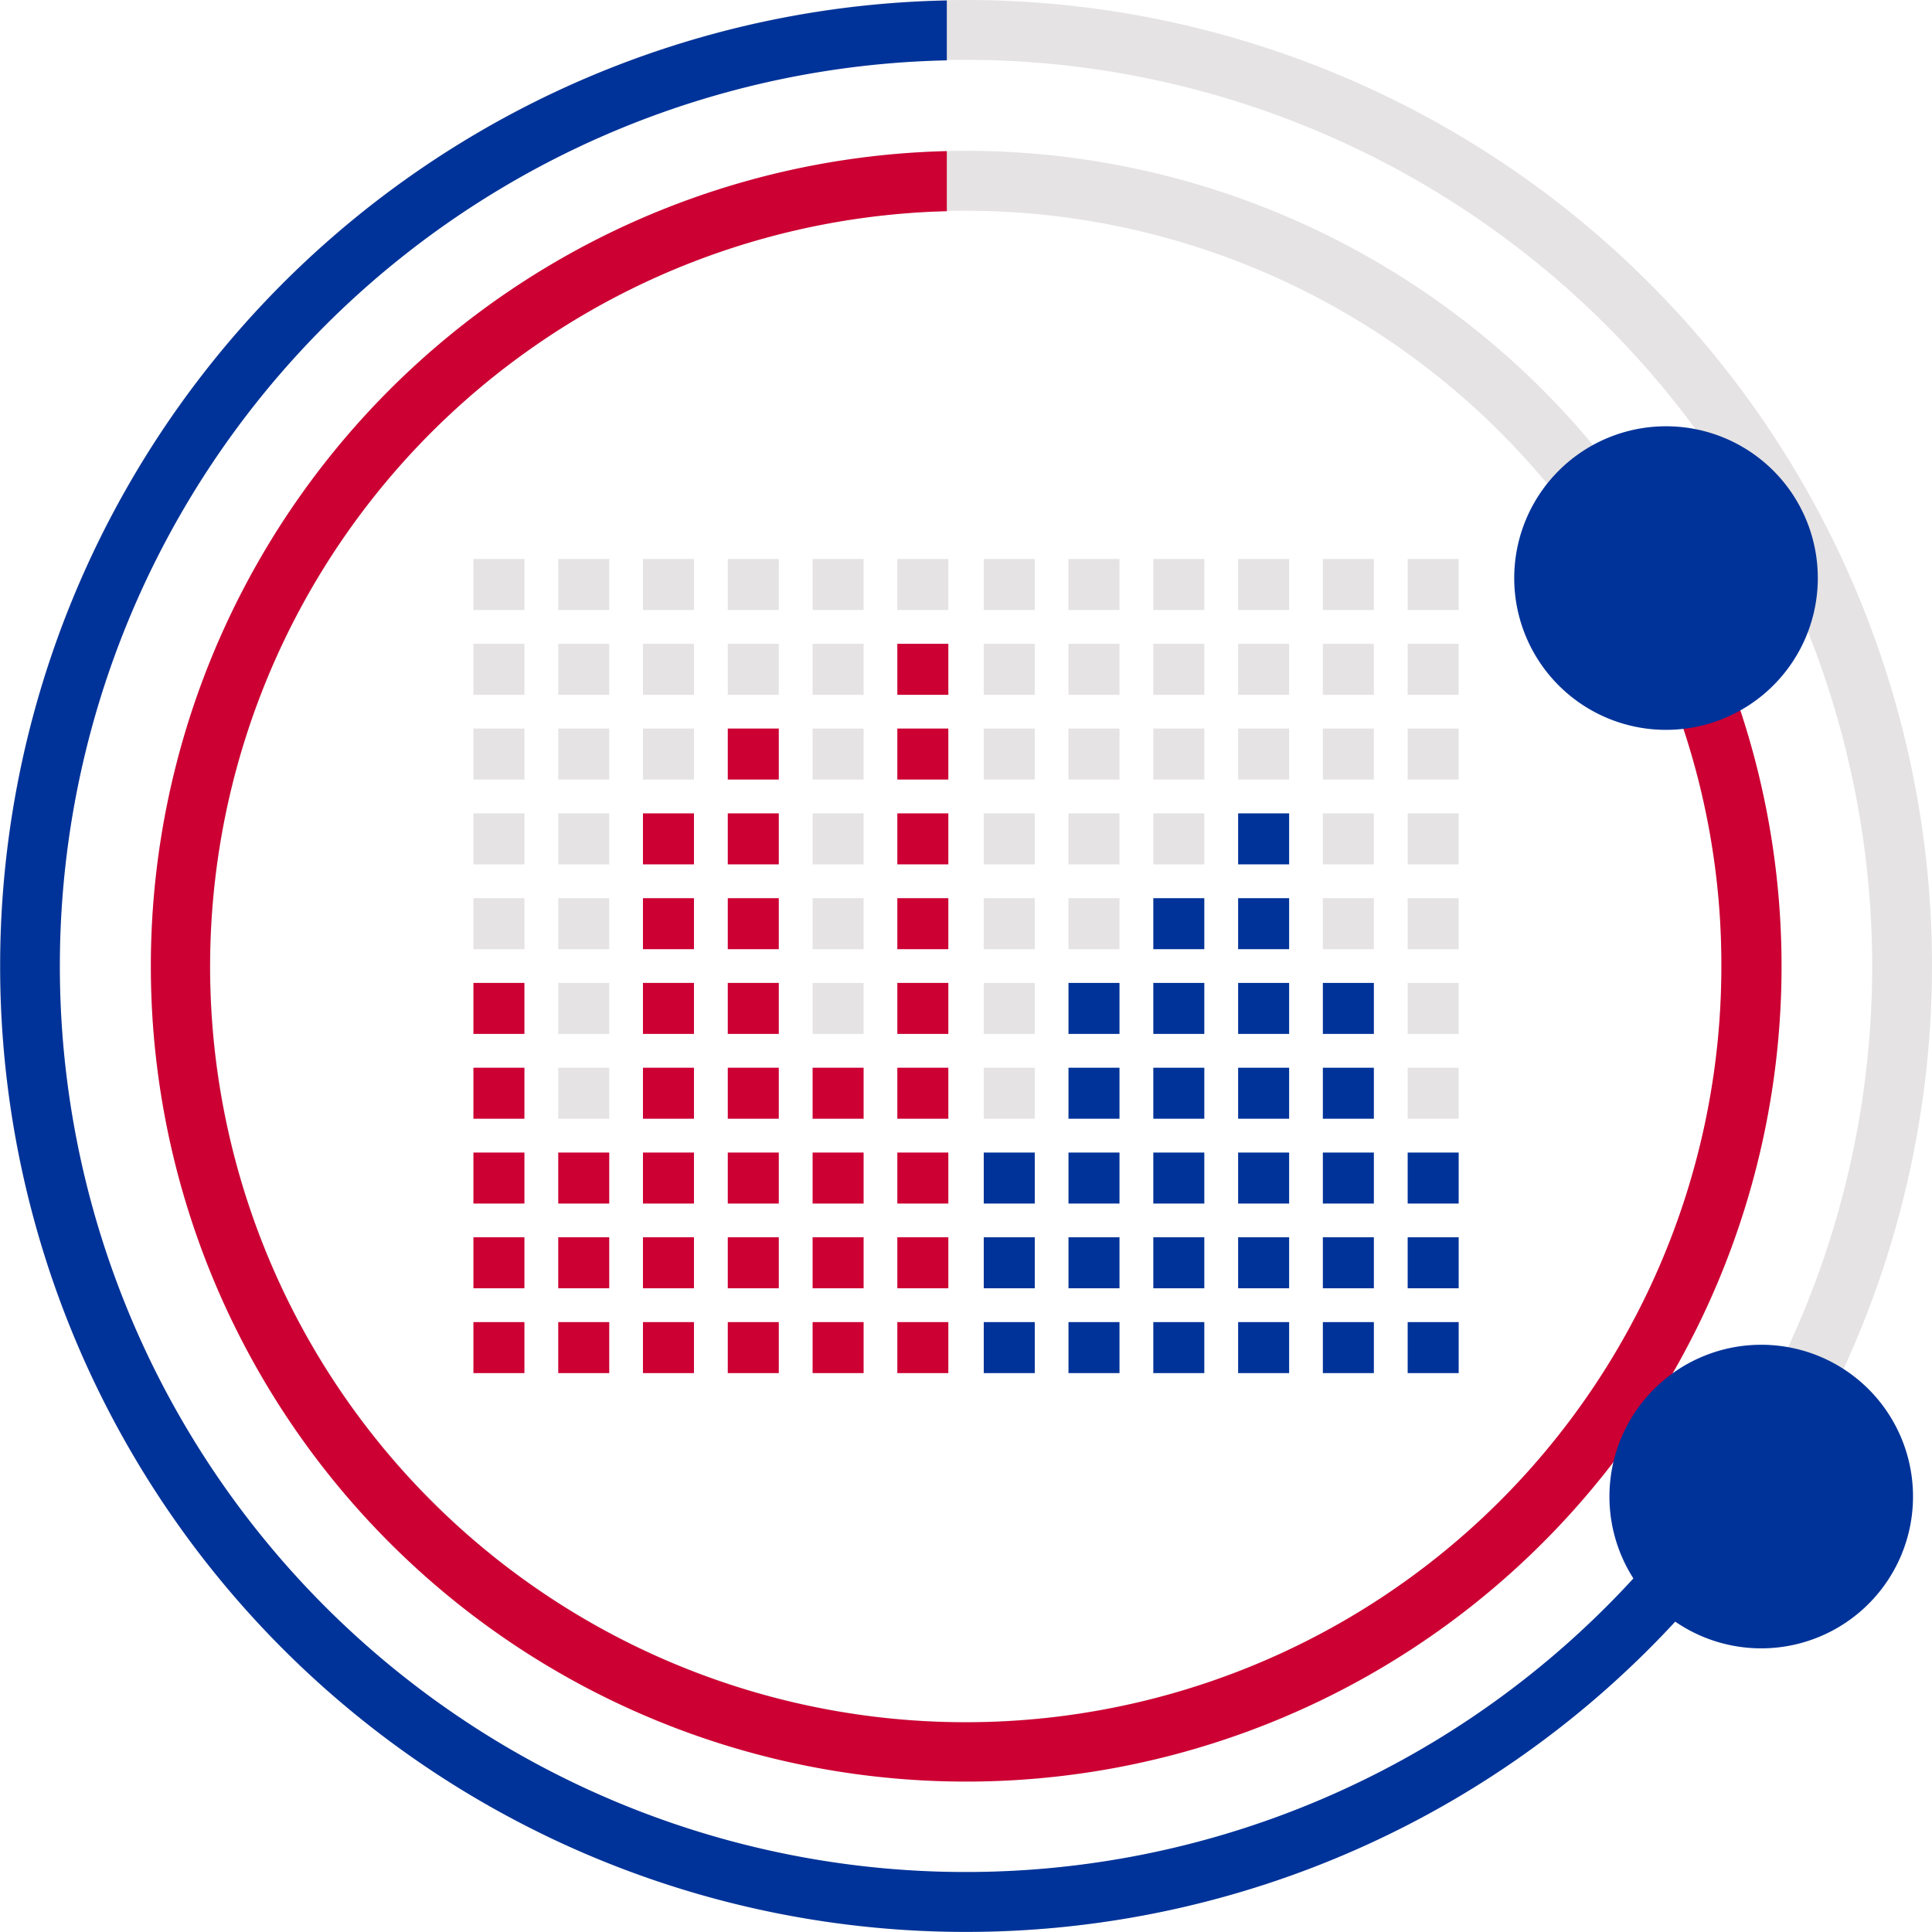 <svg xmlns="http://www.w3.org/2000/svg" viewBox="0 0 204.54 204.54"><defs><style>.cls-1{fill:#e5e3e3;}.cls-2{fill:#c03;}.cls-3{fill:#039;}</style></defs><g id="Layer_2" data-name="Layer 2"><g id="OBJECTS"><rect class="cls-1" x="50.12" y="95.09" width="5.4" height="5.4"/><rect class="cls-1" x="59.1" y="95.09" width="5.4" height="5.4"/><rect class="cls-2" x="68.07" y="95.09" width="5.4" height="5.4"/><rect class="cls-2" x="77.05" y="95.09" width="5.4" height="5.4"/><rect class="cls-1" x="86.03" y="95.09" width="5.4" height="5.4"/><rect class="cls-2" x="95" y="95.09" width="5.4" height="5.4"/><rect class="cls-2" x="50.12" y="104.06" width="5.4" height="5.4"/><rect class="cls-1" x="59.1" y="104.06" width="5.4" height="5.4"/><rect class="cls-2" x="68.07" y="104.06" width="5.4" height="5.4"/><rect class="cls-2" x="77.05" y="104.06" width="5.4" height="5.4"/><rect class="cls-1" x="86.03" y="104.06" width="5.4" height="5.4"/><rect class="cls-2" x="95" y="104.06" width="5.4" height="5.4"/><rect class="cls-2" x="50.12" y="113.04" width="5.4" height="5.4"/><rect class="cls-1" x="59.1" y="113.04" width="5.4" height="5.4"/><rect class="cls-2" x="68.07" y="113.04" width="5.4" height="5.4"/><rect class="cls-2" x="77.05" y="113.04" width="5.4" height="5.4"/><rect class="cls-2" x="86.03" y="113.04" width="5.4" height="5.4"/><rect class="cls-2" x="95" y="113.04" width="5.4" height="5.4"/><rect class="cls-2" x="50.12" y="122.02" width="5.4" height="5.4"/><rect class="cls-2" x="59.1" y="122.02" width="5.4" height="5.4"/><rect class="cls-2" x="68.07" y="122.02" width="5.4" height="5.4"/><rect class="cls-2" x="77.05" y="122.02" width="5.4" height="5.4"/><rect class="cls-2" x="86.03" y="122.02" width="5.4" height="5.4"/><rect class="cls-2" x="95" y="122.02" width="5.4" height="5.4"/><rect class="cls-2" x="50.12" y="130.99" width="5.4" height="5.4"/><rect class="cls-2" x="59.1" y="130.99" width="5.4" height="5.4"/><rect class="cls-2" x="68.07" y="130.99" width="5.4" height="5.4"/><rect class="cls-2" x="77.05" y="130.99" width="5.4" height="5.4"/><rect class="cls-2" x="86.03" y="130.99" width="5.4" height="5.4"/><rect class="cls-2" x="95" y="130.99" width="5.4" height="5.4"/><rect class="cls-2" x="50.12" y="139.97" width="5.4" height="5.4"/><rect class="cls-2" x="59.1" y="139.97" width="5.4" height="5.4"/><rect class="cls-2" x="68.07" y="139.97" width="5.4" height="5.4"/><rect class="cls-2" x="77.05" y="139.97" width="5.4" height="5.4"/><rect class="cls-2" x="86.03" y="139.97" width="5.4" height="5.4"/><rect class="cls-2" x="95" y="139.97" width="5.4" height="5.4"/><rect class="cls-1" x="50.12" y="59.18" width="5.4" height="5.4"/><rect class="cls-1" x="59.1" y="59.18" width="5.4" height="5.4"/><rect class="cls-1" x="68.07" y="59.18" width="5.4" height="5.4"/><rect class="cls-1" x="77.05" y="59.18" width="5.4" height="5.4"/><rect class="cls-1" x="86.03" y="59.18" width="5.4" height="5.4"/><rect class="cls-1" x="95" y="59.18" width="5.4" height="5.4"/><rect class="cls-1" x="50.12" y="68.16" width="5.4" height="5.4"/><rect class="cls-1" x="59.1" y="68.16" width="5.4" height="5.4"/><rect class="cls-1" x="68.07" y="68.16" width="5.4" height="5.4"/><rect class="cls-1" x="77.05" y="68.16" width="5.4" height="5.4"/><rect class="cls-1" x="86.03" y="68.16" width="5.4" height="5.4"/><rect class="cls-2" x="95" y="68.16" width="5.4" height="5.4"/><rect class="cls-1" x="50.12" y="77.13" width="5.4" height="5.4"/><rect class="cls-1" x="59.1" y="77.13" width="5.4" height="5.4"/><rect class="cls-1" x="68.07" y="77.13" width="5.4" height="5.4"/><rect class="cls-2" x="77.05" y="77.13" width="5.4" height="5.4"/><rect class="cls-1" x="86.03" y="77.13" width="5.4" height="5.4"/><rect class="cls-2" x="95" y="77.13" width="5.4" height="5.4"/><rect class="cls-1" x="50.12" y="86.11" width="5.4" height="5.4"/><rect class="cls-1" x="59.1" y="86.11" width="5.4" height="5.4"/><rect class="cls-2" x="68.07" y="86.11" width="5.4" height="5.4"/><rect class="cls-2" x="77.05" y="86.11" width="5.4" height="5.4"/><rect class="cls-1" x="86.03" y="86.11" width="5.4" height="5.4"/><rect class="cls-2" x="95" y="86.11" width="5.4" height="5.4"/><rect class="cls-1" x="104.15" y="95.09" width="5.4" height="5.4"/><rect class="cls-1" x="113.12" y="95.09" width="5.4" height="5.4"/><rect class="cls-3" x="122.1" y="95.09" width="5.4" height="5.4"/><rect class="cls-3" x="131.08" y="95.09" width="5.4" height="5.4"/><rect class="cls-1" x="140.05" y="95.09" width="5.4" height="5.4"/><rect class="cls-1" x="149.03" y="95.09" width="5.4" height="5.4"/><rect class="cls-1" x="104.15" y="104.06" width="5.4" height="5.4"/><rect class="cls-3" x="113.12" y="104.06" width="5.4" height="5.4"/><rect class="cls-3" x="122.1" y="104.06" width="5.4" height="5.4"/><rect class="cls-3" x="131.08" y="104.06" width="5.4" height="5.4"/><rect class="cls-3" x="140.05" y="104.06" width="5.4" height="5.4"/><rect class="cls-1" x="149.03" y="104.06" width="5.4" height="5.4"/><rect class="cls-1" x="104.15" y="113.04" width="5.4" height="5.4"/><rect class="cls-3" x="113.12" y="113.04" width="5.4" height="5.4"/><rect class="cls-3" x="122.1" y="113.04" width="5.4" height="5.4"/><rect class="cls-3" x="131.08" y="113.04" width="5.4" height="5.4"/><rect class="cls-3" x="140.05" y="113.04" width="5.4" height="5.4"/><rect class="cls-1" x="149.03" y="113.04" width="5.4" height="5.4"/><rect class="cls-3" x="104.15" y="122.02" width="5.4" height="5.4"/><rect class="cls-3" x="113.12" y="122.02" width="5.4" height="5.4"/><rect class="cls-3" x="122.1" y="122.02" width="5.4" height="5.4"/><rect class="cls-3" x="131.08" y="122.02" width="5.4" height="5.4"/><rect class="cls-3" x="140.05" y="122.02" width="5.4" height="5.4"/><rect class="cls-3" x="149.03" y="122.02" width="5.4" height="5.4"/><rect class="cls-3" x="104.15" y="130.99" width="5.4" height="5.4"/><rect class="cls-3" x="113.12" y="130.99" width="5.4" height="5.4"/><rect class="cls-3" x="122.1" y="130.99" width="5.4" height="5.4"/><rect class="cls-3" x="131.08" y="130.99" width="5.4" height="5.4"/><rect class="cls-3" x="140.05" y="130.99" width="5.4" height="5.4"/><rect class="cls-3" x="149.03" y="130.99" width="5.4" height="5.4"/><rect class="cls-3" x="104.15" y="139.97" width="5.4" height="5.4"/><rect class="cls-3" x="113.12" y="139.97" width="5.4" height="5.4"/><rect class="cls-3" x="122.1" y="139.97" width="5.4" height="5.4"/><rect class="cls-3" x="131.08" y="139.97" width="5.4" height="5.4"/><rect class="cls-3" x="140.05" y="139.97" width="5.4" height="5.4"/><rect class="cls-3" x="149.03" y="139.97" width="5.4" height="5.4"/><rect class="cls-1" x="104.15" y="59.18" width="5.4" height="5.4"/><rect class="cls-1" x="113.12" y="59.18" width="5.4" height="5.4"/><rect class="cls-1" x="122.1" y="59.18" width="5.4" height="5.4"/><rect class="cls-1" x="131.08" y="59.18" width="5.4" height="5.4"/><rect class="cls-1" x="140.05" y="59.18" width="5.4" height="5.4"/><rect class="cls-1" x="149.03" y="59.18" width="5.4" height="5.4"/><rect class="cls-1" x="104.15" y="68.16" width="5.4" height="5.4"/><rect class="cls-1" x="113.12" y="68.16" width="5.4" height="5.4"/><rect class="cls-1" x="122.1" y="68.16" width="5.4" height="5.4"/><rect class="cls-1" x="131.08" y="68.16" width="5.4" height="5.4"/><rect class="cls-1" x="140.05" y="68.16" width="5.4" height="5.4"/><rect class="cls-1" x="149.03" y="68.16" width="5.4" height="5.4"/><rect class="cls-1" x="104.15" y="77.13" width="5.4" height="5.4"/><rect class="cls-1" x="113.12" y="77.13" width="5.4" height="5.4"/><rect class="cls-1" x="122.1" y="77.13" width="5.4" height="5.4"/><rect class="cls-1" x="131.08" y="77.13" width="5.4" height="5.4"/><rect class="cls-1" x="140.05" y="77.13" width="5.4" height="5.4"/><rect class="cls-1" x="149.03" y="77.13" width="5.4" height="5.4"/><rect class="cls-1" x="104.15" y="86.11" width="5.4" height="5.4"/><rect class="cls-1" x="113.12" y="86.11" width="5.4" height="5.4"/><rect class="cls-1" x="122.1" y="86.11" width="5.4" height="5.4"/><rect class="cls-3" x="131.08" y="86.11" width="5.4" height="5.4"/><rect class="cls-1" x="140.05" y="86.11" width="5.4" height="5.4"/><rect class="cls-1" x="149.03" y="86.11" width="5.4" height="5.4"/><path class="cls-1" d="M102.27,204.54A102.27,102.27,0,1,1,204.54,102.27,102.39,102.39,0,0,1,102.27,204.54Zm0-198.21a95.94,95.94,0,1,0,95.94,95.94A96.05,96.05,0,0,0,102.27,6.33Z"/><path class="cls-1" d="M102.27,188.57a86.3,86.3,0,1,1,86.3-86.3A86.4,86.4,0,0,1,102.27,188.57Zm0-166.26a80,80,0,1,0,80,80A80.05,80.05,0,0,0,102.27,22.31Z"/><path class="cls-2" d="M182.24,102.27a80,80,0,1,1-82-79.91V16a86.32,86.32,0,1,0,77.88,45.05l-5.35,3.42A79.48,79.48,0,0,1,182.24,102.27Z"/><path class="cls-3" d="M187.68,158.43l-5.44-3.24a95.91,95.91,0,1,1-82-148.8V.05a102.25,102.25,0,1,0,87.48,158.38Z"/><path class="cls-3" d="M192.45,61.2a16.07,16.07,0,1,1-16.07-16.07A16.06,16.06,0,0,1,192.45,61.2Z"/><path class="cls-3" d="M202.53,158.44a16.07,16.07,0,1,1-16.07-16.07A16.06,16.06,0,0,1,202.53,158.44Z"/></g></g></svg>
